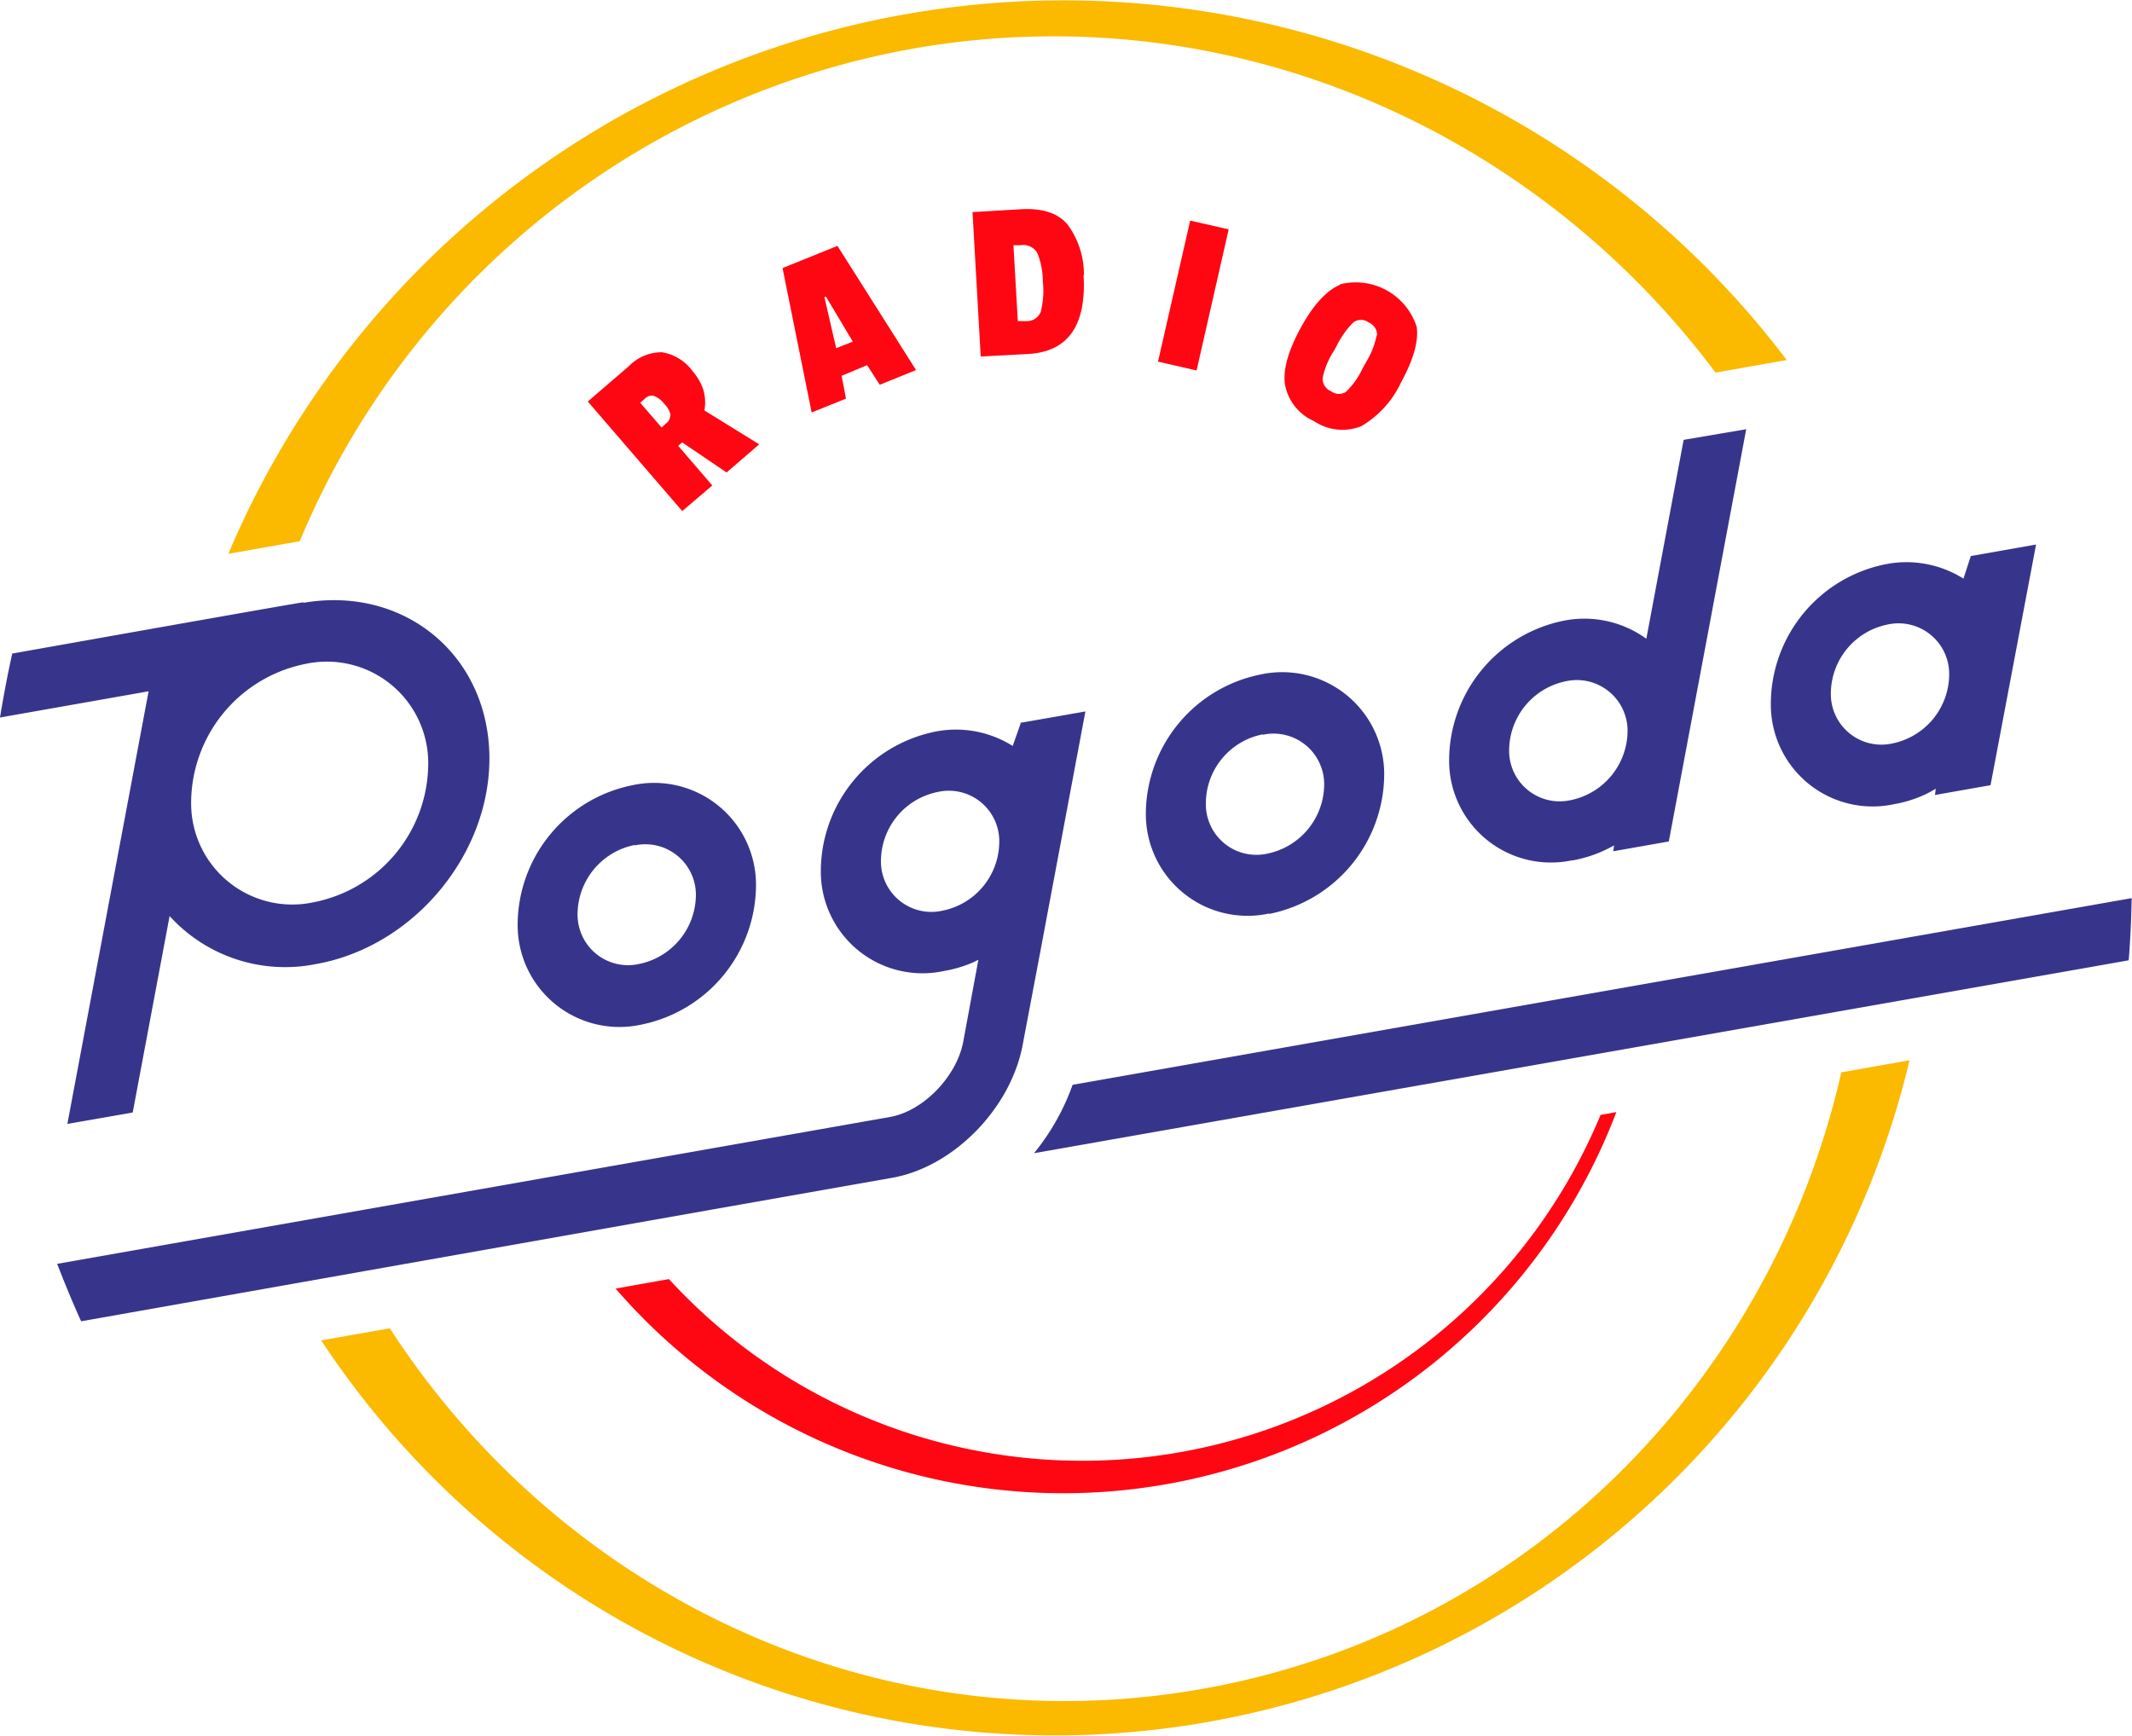 <svg id="Layer_17" data-name="Layer 17" xmlns="http://www.w3.org/2000/svg" viewBox="0 0 200 162.91"><defs><style>.cls-1{fill:#ff0613;}.cls-2{fill:#37358b;}.cls-3{fill:#fbb900;}.cls-4{fill:#004f9f;}</style></defs><path class="cls-1" d="M150.15,123.15a52.64,52.64,0,0,1-87.4,15.41l-5,.89a55.52,55.52,0,0,0,93.88-16.56l-1.44.26Z" transform="translate(0 -18.55)"/><path class="cls-2" d="M200,102.81l-99.38,17.52A21.63,21.63,0,0,1,97,126.75l102.69-18.1c.16-1.94.24-3.89.28-5.84Z" transform="translate(0 -18.55)"/><path class="cls-2" d="M146.93,82.46a4.76,4.76,0,0,1,5.75,4.61,6.67,6.67,0,0,1-5.37,6.56,4.74,4.74,0,0,1-5.74-4.6,6.65,6.65,0,0,1,5.36-6.57Zm.58,16.82a12.25,12.25,0,0,0,2.65-.79,13.21,13.21,0,0,0,1.25-.62l-.07.55,5.21-.92,7.26-38.68-5.87,1-3.5,18.66a9.9,9.9,0,0,0-7.71-1.7A13.4,13.4,0,0,0,135.94,90a9.55,9.55,0,0,0,11.57,9.26Z" transform="translate(0 -18.55)"/><path class="cls-2" d="M118.46,87.49a4.75,4.75,0,0,1,5.76,4.6,6.67,6.67,0,0,1-5.37,6.56A4.74,4.74,0,0,1,113.12,94a6.61,6.61,0,0,1,5.34-6.55Zm.59,16.81a13.41,13.41,0,0,0,10.8-13.21,9.57,9.57,0,0,0-11.58-9.26A13.39,13.39,0,0,0,107.49,95a9.54,9.54,0,0,0,11.56,9.26Z" transform="translate(0 -18.55)"/><path class="cls-2" d="M59.54,97.87a4.74,4.74,0,0,1,5.74,4.61A6.65,6.65,0,0,1,59.93,109a4.74,4.74,0,0,1-5.75-4.6,6.66,6.66,0,0,1,5.36-6.57Zm.59,16.82a13.41,13.41,0,0,0,10.79-13.21,9.56,9.56,0,0,0-11.58-9.26,13.39,13.39,0,0,0-10.78,13.21,9.55,9.55,0,0,0,11.57,9.26Z" transform="translate(0 -18.55)"/><path class="cls-2" d="M177.1,77.14a4.75,4.75,0,0,1,5.75,4.61,6.65,6.65,0,0,1-5.36,6.56,4.74,4.74,0,0,1-5.74-4.6,6.63,6.63,0,0,1,5.35-6.57ZM177.69,94a11.63,11.63,0,0,0,2.64-.79,10.07,10.07,0,0,0,1.26-.66l-.07.59,5.21-.92L191,69.64l-6.12,1.08-.69,2.12h0a10.05,10.05,0,0,0-7.26-1.36A13.38,13.38,0,0,0,166.12,84.7,9.55,9.55,0,0,0,177.69,94Z" transform="translate(0 -18.55)"/><path class="cls-2" d="M40.17,90.06A13.3,13.3,0,0,1,29.44,103.2,9.49,9.49,0,0,1,17.93,94,13.33,13.33,0,0,1,28.66,80.84a9.51,9.51,0,0,1,11.51,9.22Zm-11.71-15c-.3,0-27.31,4.81-27.31,4.81-.45,2-.82,4-1.15,6l13.94-2.46L6.32,124l6.13-1.07,3.46-18.43A14.65,14.65,0,0,0,29.65,109c9.28-1.64,16.58-10.56,16.25-19.89s-8.15-15.6-17.44-14Z" transform="translate(0 -18.55)"/><path class="cls-2" d="M93.74,97.44A6.62,6.62,0,0,1,88.38,104a4.73,4.73,0,0,1-5.74-4.6A6.63,6.63,0,0,1,88,92.85a4.73,4.73,0,0,1,5.74,4.59Zm2-11L95,88.54a10,10,0,0,0-7.24-1.35A13.39,13.39,0,0,0,77,100.4a9.54,9.54,0,0,0,11.57,9.25,11.69,11.69,0,0,0,2.65-.78c.19-.08.38-.18.56-.27l-1.42,7.69c-.62,3.27-3.75,6.51-6.87,7.06L5.36,137.13c.71,1.82,1.45,3.63,2.25,5.39L67,132h0l16.67-2.94c5.76-1,11.16-6.51,12.27-12.5l1.65-8.72,4.23-22.54-6.11,1.07Z" transform="translate(0 -18.55)"/><path class="cls-3" d="M85.6,23.12c29.56-5.21,58.22,7.48,75.33,30.39l6.68-1.18A85.07,85.07,0,0,0,21.42,70.51l6.7-1.18A77,77,0,0,1,85.6,23.12Z" transform="translate(0 -18.55)"/><path class="cls-4" d="M96.67,113v0s0,0,0,0Z" transform="translate(0 -18.55)"/><path class="cls-4" d="M96.68,113v0s0,0,0,0Z" transform="translate(0 -18.55)"/><path class="cls-3" d="M172.73,119.17c-6.6,29-29.47,52.46-60,57.85s-60-8.88-76.16-33.84l-6.44,1.13a82.42,82.42,0,0,0,149-26.28l-6.44,1.14Z" transform="translate(0 -18.55)"/><path class="cls-1" d="M62.91,57.51a2.08,2.08,0,0,0-.59-1.06,2.23,2.23,0,0,0-1-.76.89.89,0,0,0-.82.26l-.44.39,2,2.32.42-.38a.94.94,0,0,0,.4-.77ZM65,53.41a5,5,0,0,1,1,1.78,4.3,4.3,0,0,1,.08,1.87l5.14,3.18-3.06,2.64L64,60.06l-.38.32,3.2,3.72L64,66.5,55.14,56.22,59,52.9a4.29,4.29,0,0,1,3.1-1.3A4.46,4.46,0,0,1,65,53.41Z" transform="translate(0 -18.55)"/><path class="cls-1" d="M80,50.6l-2.52-4.22-.14.06,1.1,4.78L80,50.6Zm5.91,2.68-3.38,1.37-1.19-1.84-2.39,1,.41,2.14-3.22,1.3L73.41,43.7l5.15-2.08,7.38,11.66Z" transform="translate(0 -18.55)"/><path class="cls-1" d="M97.65,47.72A7.87,7.87,0,0,0,97.83,45a7.26,7.26,0,0,0-.52-2.71,1.51,1.51,0,0,0-1.58-.73l-.66,0,.41,7.12.72,0a1.43,1.43,0,0,0,1.45-.91Zm4-3.35q.41,7.07-5.18,7.39L92,52l-.77-13.55,4.58-.27q3-.16,4.34,1.44a7.88,7.88,0,0,1,1.53,4.73Z" transform="translate(0 -18.55)"/><polygon class="cls-1" points="112.25 34.76 108.63 33.93 111.65 20.7 115.26 21.52 112.25 34.76 112.25 34.76"/><path class="cls-1" d="M129.18,50.05a1.28,1.28,0,0,0-.79-1.25,1.21,1.21,0,0,0-1.44,0A8.51,8.51,0,0,0,125.39,51l-.25.46a7.33,7.33,0,0,0-1.07,2.58,1.27,1.27,0,0,0,.8,1.22,1.22,1.22,0,0,0,1.4.05,7.37,7.37,0,0,0,1.53-2.15l.34-.62a7.52,7.52,0,0,0,1-2.53Zm-3.48-4.82a6,6,0,0,1,7.2,4q.28,2-1.47,5.2a9.35,9.35,0,0,1-3.72,4.1,4.77,4.77,0,0,1-4.45-.47,4.69,4.69,0,0,1-2.73-3.5c-.17-1.4.34-3.16,1.51-5.29s2.4-3.46,3.66-4Z" transform="translate(0 -18.55)"/></svg>